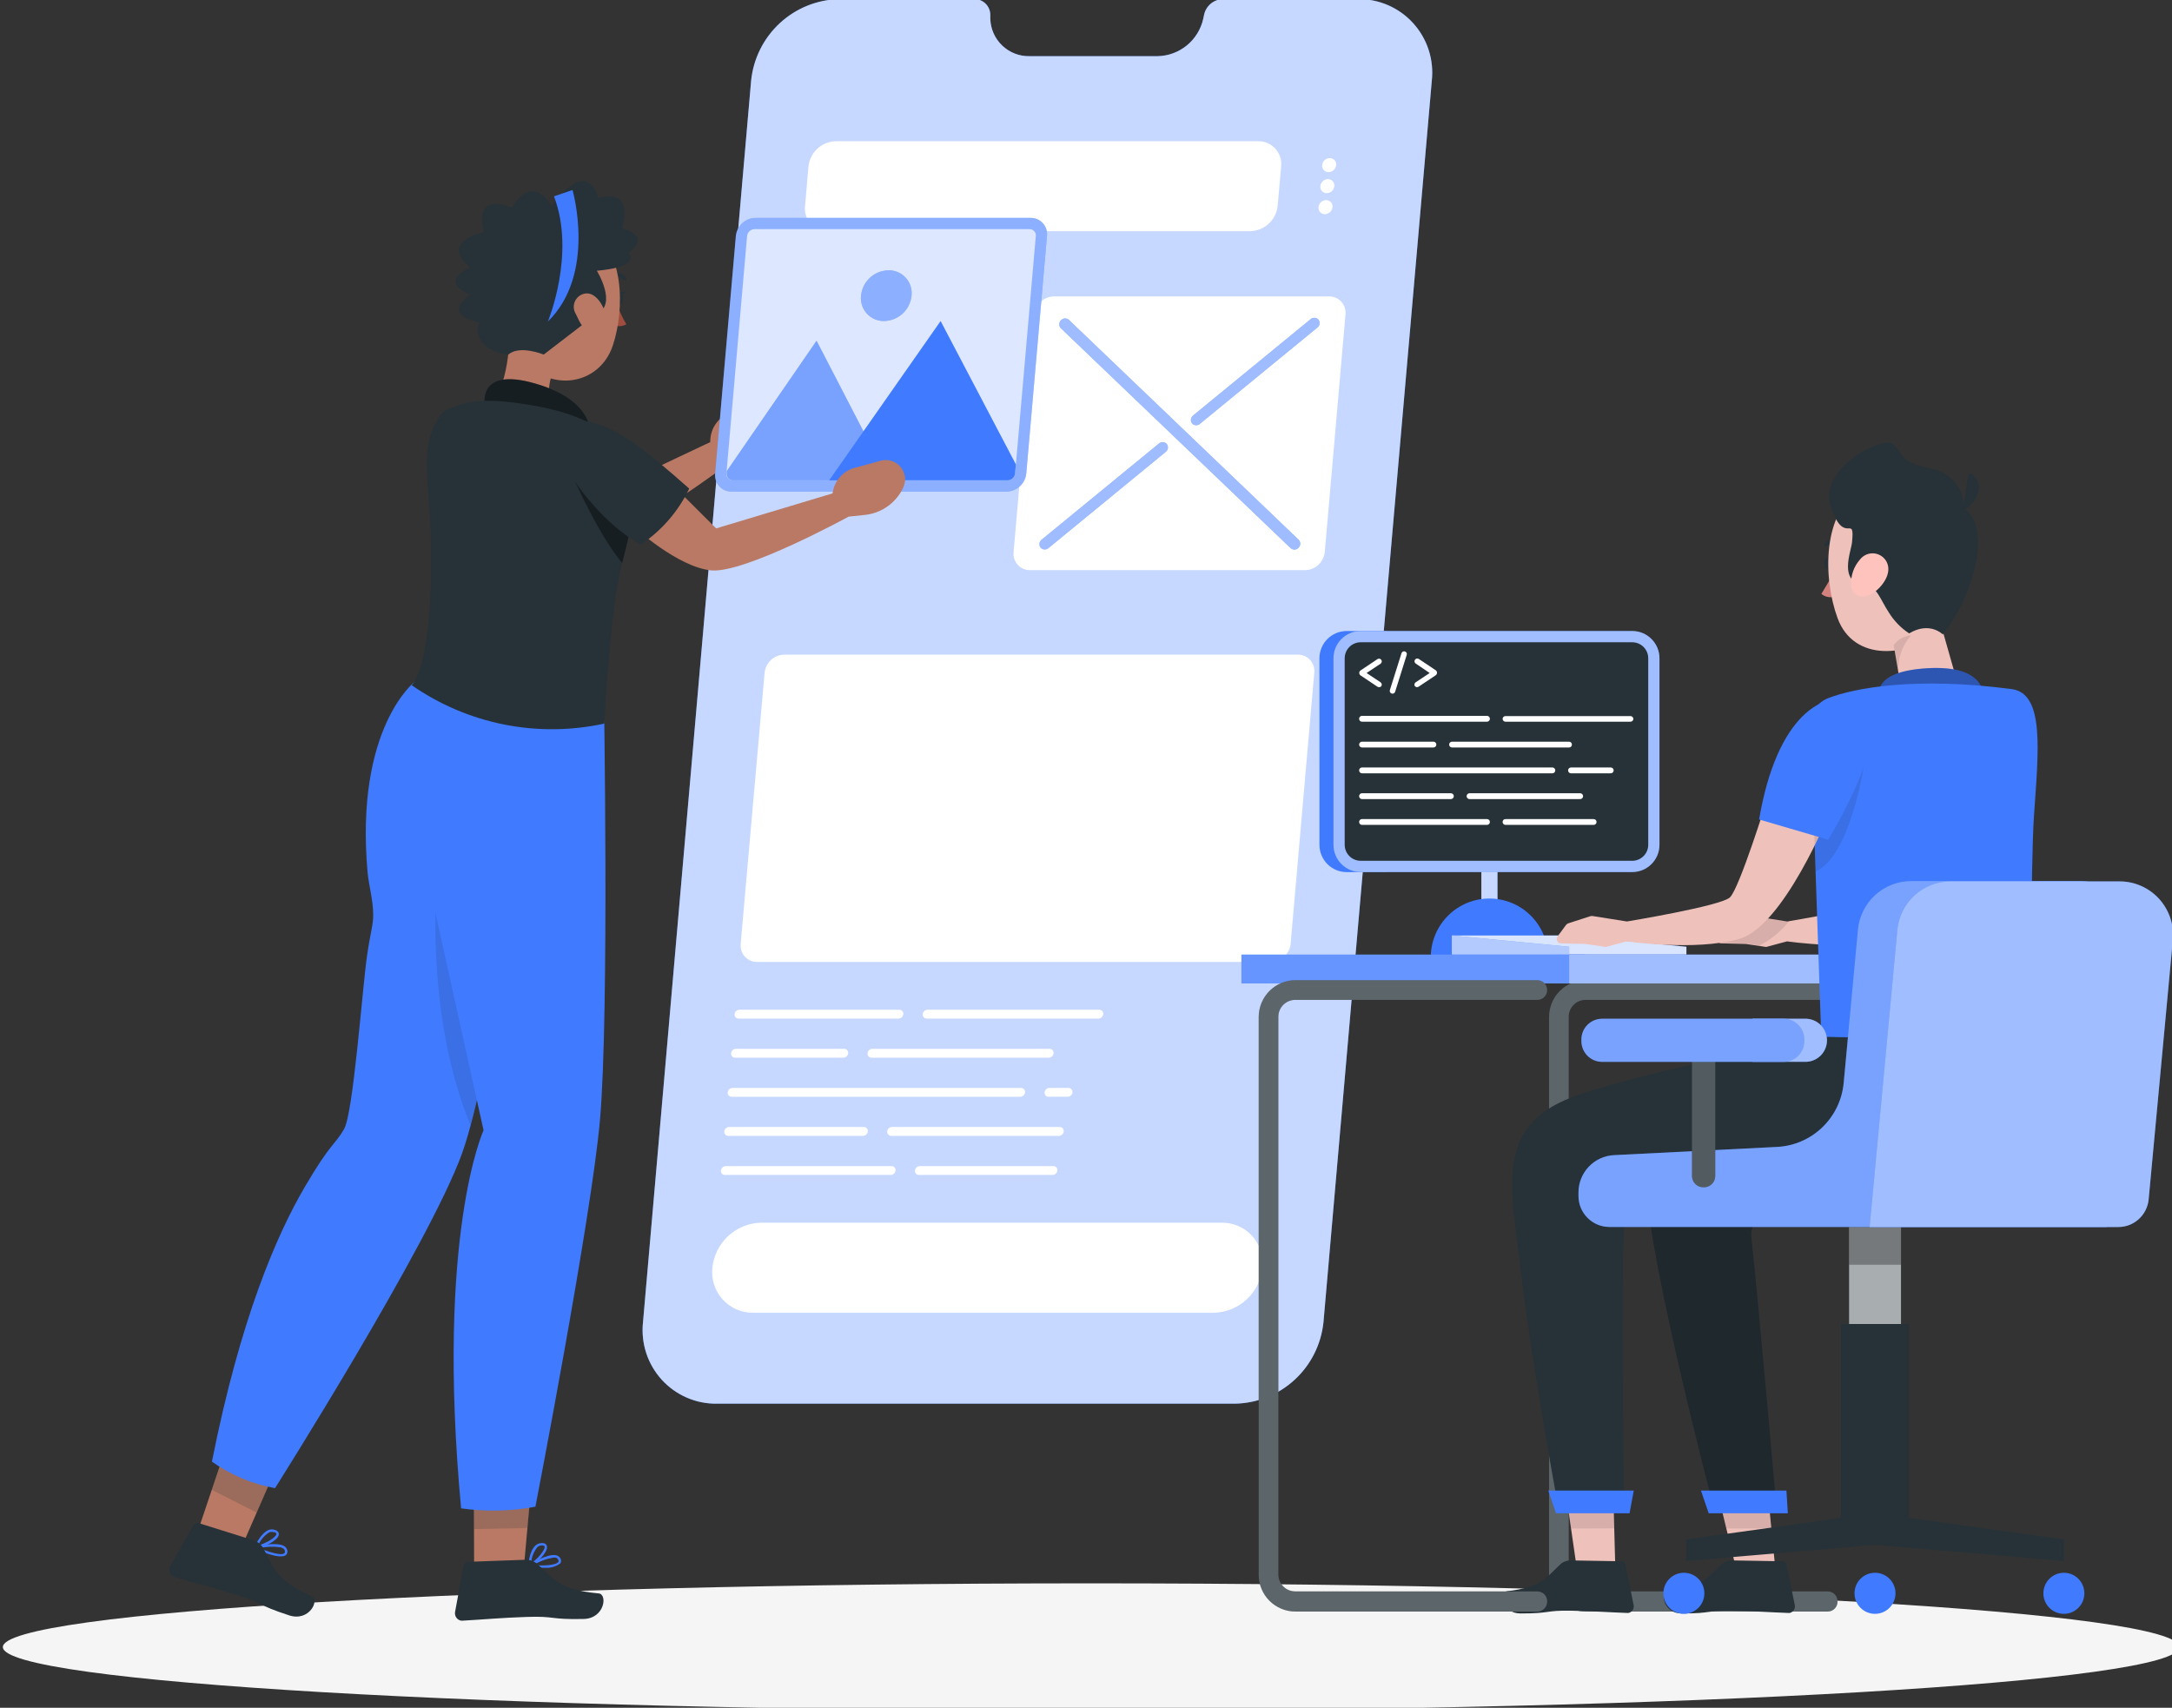 <?xml version="1.0" encoding="UTF-8"?> <svg xmlns="http://www.w3.org/2000/svg" width="365" height="287" viewBox="0 0 365 287" fill="none"><rect x="0" y="0" width="365" height="287" fill="#333333" stroke="none"/> <g clip-path="url(#clip0)"> <g clip-path="url(#clip1)"> <path d="M183.366 287.504C284.371 287.504 366.252 282.71 366.252 276.796C366.252 270.881 284.371 266.087 183.366 266.087C82.361 266.087 0.479 270.881 0.479 276.796C0.479 282.71 82.361 287.504 183.366 287.504Z" fill="#F5F5F5"></path> <path d="M228.143 -0.143H205.505C204.767 -0.128 204.057 0.135 203.486 0.603C202.915 1.071 202.516 1.718 202.354 2.439L202.203 3.149C201.812 4.909 200.843 6.486 199.45 7.627C198.058 8.768 196.323 9.406 194.525 9.439H173.019C171.313 9.478 169.662 8.838 168.425 7.659C167.188 6.48 166.466 4.859 166.416 3.149V2.439C166.399 1.738 166.105 1.073 165.6 0.589C165.094 0.105 164.418 -0.159 163.719 -0.143H141.081C137.363 -0.077 133.798 1.353 131.06 3.877C128.323 6.402 126.602 9.844 126.225 13.555L108.058 222.183C107.866 223.928 108.047 225.693 108.588 227.362C109.13 229.031 110.02 230.565 111.199 231.862C112.378 233.159 113.818 234.189 115.425 234.883C117.032 235.578 118.768 235.922 120.518 235.891H207.552C211.27 235.822 214.835 234.39 217.573 231.864C220.31 229.338 222.03 225.895 222.408 222.183L240.612 13.555C240.803 11.81 240.621 10.045 240.078 8.377C239.535 6.708 238.644 5.175 237.464 3.879C236.285 2.583 234.843 1.554 233.236 0.86C231.628 0.167 229.892 -0.175 228.143 -0.143V-0.143Z" fill="#407BFF"></path> <path opacity="0.7" d="M228.143 -0.143H205.505C204.767 -0.128 204.057 0.135 203.486 0.603C202.915 1.071 202.516 1.718 202.354 2.439L202.203 3.149C201.812 4.909 200.843 6.486 199.45 7.627C198.058 8.768 196.323 9.406 194.525 9.439H173.019C171.313 9.478 169.662 8.838 168.425 7.659C167.188 6.48 166.466 4.859 166.416 3.149V2.439C166.399 1.738 166.105 1.073 165.6 0.589C165.094 0.105 164.418 -0.159 163.719 -0.143H141.081C137.363 -0.077 133.798 1.353 131.06 3.877C128.323 6.402 126.602 9.844 126.225 13.555L108.058 222.183C107.866 223.928 108.047 225.693 108.588 227.362C109.13 229.031 110.02 230.565 111.199 231.862C112.378 233.159 113.818 234.189 115.425 234.883C117.032 235.578 118.768 235.922 120.518 235.891H207.552C211.27 235.822 214.835 234.39 217.573 231.864C220.31 229.338 222.03 225.895 222.408 222.183L240.612 13.555C240.803 11.81 240.621 10.045 240.078 8.377C239.535 6.708 238.644 5.175 237.464 3.879C236.285 2.583 234.843 1.554 233.236 0.86C231.628 0.167 229.892 -0.175 228.143 -0.143V-0.143Z" fill="white"></path> <path d="M219.323 95.818H173.104C172.715 95.824 172.33 95.747 171.973 95.593C171.616 95.438 171.295 95.21 171.033 94.921C170.771 94.633 170.573 94.293 170.452 93.922C170.331 93.552 170.29 93.159 170.331 92.772L173.812 52.86C173.895 52.035 174.277 51.27 174.885 50.708C175.494 50.147 176.286 49.829 177.113 49.814H223.332C223.721 49.806 224.108 49.882 224.466 50.036C224.823 50.19 225.144 50.419 225.407 50.707C225.669 50.996 225.867 51.337 225.988 51.708C226.108 52.08 226.148 52.472 226.105 52.86L222.625 92.772C222.54 93.596 222.157 94.361 221.549 94.922C220.941 95.483 220.149 95.801 219.323 95.818Z" fill="white"></path> <path d="M203.948 220.613H126.602C125.635 220.631 124.676 220.442 123.788 220.059C122.9 219.676 122.104 219.107 121.452 218.391C120.8 217.675 120.308 216.828 120.009 215.906C119.71 214.984 119.61 214.009 119.716 213.045V213.045C119.925 210.996 120.876 209.095 122.388 207.7C123.9 206.306 125.868 205.515 127.922 205.477H205.269C206.235 205.459 207.194 205.648 208.082 206.031C208.97 206.414 209.767 206.983 210.418 207.699C211.07 208.415 211.562 209.263 211.861 210.184C212.16 211.106 212.26 212.082 212.154 213.045V213.045C211.947 215.095 210.997 216.998 209.485 218.392C207.972 219.787 206.002 220.577 203.948 220.613V220.613Z" fill="white"></path> <path d="M210.107 38.841H139.146C138.602 38.857 138.061 38.755 137.56 38.542C137.059 38.329 136.61 38.01 136.244 37.607C135.877 37.203 135.602 36.725 135.437 36.205C135.272 35.685 135.221 35.135 135.288 34.593L135.864 27.971C135.983 26.823 136.517 25.759 137.365 24.978C138.213 24.198 139.316 23.755 140.467 23.733H211.427C211.969 23.724 212.507 23.829 213.004 24.044C213.502 24.258 213.949 24.576 214.314 24.977C214.68 25.378 214.957 25.852 215.126 26.369C215.295 26.885 215.352 27.431 215.295 27.971L214.71 34.593C214.593 35.743 214.06 36.81 213.211 37.592C212.363 38.375 211.259 38.819 210.107 38.841V38.841Z" fill="white"></path> <path d="M224.539 27.744C224.507 28.065 224.358 28.362 224.122 28.58C223.885 28.798 223.577 28.922 223.256 28.927C223.105 28.929 222.956 28.899 222.817 28.839C222.679 28.779 222.555 28.69 222.453 28.578C222.352 28.467 222.275 28.334 222.228 28.191C222.181 28.047 222.165 27.895 222.181 27.744C222.213 27.425 222.362 27.128 222.599 26.912C222.835 26.696 223.143 26.574 223.464 26.571C223.614 26.568 223.763 26.596 223.902 26.655C224.04 26.715 224.165 26.802 224.266 26.913C224.368 27.024 224.445 27.156 224.492 27.299C224.539 27.443 224.555 27.594 224.539 27.744V27.744Z" fill="white"></path> <path d="M224.229 31.282C224.199 31.602 224.052 31.899 223.817 32.117C223.582 32.336 223.275 32.459 222.955 32.465C222.805 32.467 222.655 32.437 222.517 32.377C222.378 32.317 222.254 32.228 222.152 32.116C222.051 32.004 221.974 31.872 221.927 31.729C221.88 31.585 221.864 31.433 221.88 31.282C221.91 30.963 222.057 30.665 222.292 30.447C222.526 30.229 222.833 30.105 223.153 30.1C223.304 30.098 223.454 30.128 223.592 30.188C223.731 30.248 223.855 30.337 223.956 30.448C224.058 30.56 224.135 30.692 224.182 30.836C224.229 30.98 224.245 31.132 224.229 31.282V31.282Z" fill="white"></path> <path d="M223.927 34.811C223.894 35.132 223.746 35.429 223.509 35.647C223.273 35.865 222.965 35.988 222.644 35.993C222.493 35.996 222.343 35.966 222.205 35.906C222.067 35.846 221.942 35.757 221.841 35.645C221.739 35.533 221.662 35.401 221.615 35.257C221.568 35.114 221.553 34.961 221.569 34.811C221.601 34.49 221.749 34.193 221.986 33.975C222.222 33.757 222.53 33.634 222.851 33.629C223.002 33.626 223.152 33.656 223.29 33.716C223.429 33.776 223.553 33.865 223.654 33.977C223.756 34.089 223.833 34.221 223.88 34.365C223.927 34.508 223.943 34.661 223.927 34.811V34.811Z" fill="white"></path> <path d="M213.579 161.659H127.243C126.854 161.667 126.467 161.591 126.11 161.437C125.752 161.283 125.431 161.054 125.168 160.766C124.906 160.478 124.708 160.136 124.587 159.765C124.467 159.394 124.427 159.001 124.47 158.613L128.488 113.064C128.571 112.239 128.953 111.473 129.562 110.911C130.17 110.35 130.963 110.032 131.789 110.017H218.097C218.485 110.011 218.871 110.088 219.227 110.242C219.584 110.397 219.903 110.626 220.165 110.914C220.426 111.202 220.624 111.543 220.744 111.914C220.864 112.284 220.903 112.676 220.86 113.064L216.889 158.613C216.806 159.44 216.423 160.207 215.812 160.768C215.202 161.33 214.407 161.647 213.579 161.659Z" fill="white"></path> <path d="M150.994 171.176H124.112C124.017 171.177 123.924 171.159 123.837 171.122C123.751 171.085 123.673 171.029 123.61 170.959C123.546 170.889 123.498 170.807 123.469 170.717C123.44 170.627 123.431 170.532 123.442 170.438V170.438C123.46 170.236 123.552 170.048 123.7 169.91C123.848 169.772 124.042 169.694 124.244 169.69H151.126C151.221 169.688 151.316 169.707 151.403 169.745C151.49 169.782 151.569 169.839 151.632 169.91C151.696 169.981 151.743 170.065 151.772 170.156C151.8 170.247 151.808 170.343 151.796 170.438C151.775 170.638 151.682 170.823 151.534 170.959C151.387 171.095 151.195 171.172 150.994 171.176V171.176Z" fill="white"></path> <path d="M184.592 171.176H155.738C155.643 171.179 155.549 171.162 155.461 171.125C155.373 171.088 155.294 171.033 155.23 170.963C155.165 170.893 155.117 170.81 155.087 170.719C155.058 170.628 155.048 170.532 155.059 170.438C155.078 170.236 155.17 170.048 155.318 169.91C155.465 169.772 155.659 169.694 155.861 169.69H184.724C184.819 169.688 184.914 169.707 185.001 169.745C185.089 169.782 185.167 169.839 185.23 169.91C185.294 169.981 185.341 170.065 185.37 170.156C185.398 170.247 185.406 170.343 185.394 170.438C185.373 170.638 185.28 170.823 185.133 170.959C184.985 171.095 184.793 171.172 184.592 171.176V171.176Z" fill="white"></path> <path d="M141.694 177.75H123.546C123.45 177.752 123.355 177.734 123.268 177.696C123.18 177.658 123.101 177.602 123.037 177.531C122.973 177.46 122.924 177.377 122.895 177.286C122.865 177.194 122.856 177.098 122.867 177.003V177.003C122.887 176.802 122.98 176.615 123.127 176.478C123.275 176.34 123.467 176.261 123.668 176.256H141.854C141.949 176.255 142.043 176.275 142.13 176.313C142.217 176.351 142.295 176.408 142.359 176.478C142.423 176.548 142.472 176.632 142.502 176.722C142.532 176.812 142.543 176.908 142.533 177.003V177.003C142.512 177.21 142.414 177.402 142.259 177.541C142.103 177.679 141.902 177.754 141.694 177.75V177.75Z" fill="white"></path> <path d="M176.255 177.75H146.468C146.372 177.752 146.277 177.734 146.19 177.696C146.102 177.658 146.023 177.602 145.959 177.531C145.895 177.46 145.846 177.377 145.817 177.285C145.787 177.194 145.778 177.098 145.788 177.003V177.003C145.809 176.8 145.903 176.613 146.053 176.475C146.202 176.337 146.397 176.259 146.6 176.256H176.378C176.473 176.254 176.568 176.272 176.656 176.31C176.744 176.348 176.822 176.404 176.887 176.475C176.951 176.545 177 176.629 177.029 176.72C177.058 176.811 177.068 176.908 177.057 177.003V177.003C177.039 177.205 176.947 177.392 176.799 177.53C176.651 177.668 176.457 177.746 176.255 177.75Z" fill="white"></path> <path d="M171.444 184.316H122.971C122.876 184.319 122.781 184.302 122.693 184.265C122.606 184.228 122.527 184.173 122.462 184.103C122.398 184.033 122.349 183.95 122.32 183.859C122.29 183.768 122.281 183.672 122.291 183.578V183.578C122.312 183.375 122.406 183.187 122.556 183.05C122.705 182.912 122.9 182.834 123.103 182.83H171.576C171.671 182.83 171.765 182.849 171.852 182.888C171.939 182.926 172.017 182.982 172.081 183.053C172.145 183.123 172.194 183.206 172.224 183.297C172.254 183.387 172.265 183.483 172.255 183.578V183.578C172.232 183.778 172.138 183.964 171.988 184.1C171.839 184.236 171.646 184.312 171.444 184.316V184.316Z" fill="white"></path> <path d="M179.424 184.315H176.226C176.131 184.319 176.037 184.302 175.949 184.265C175.861 184.228 175.783 184.173 175.718 184.103C175.654 184.033 175.605 183.95 175.575 183.859C175.546 183.768 175.536 183.672 175.547 183.578V183.578C175.566 183.376 175.658 183.188 175.806 183.05C175.954 182.912 176.147 182.834 176.349 182.83H179.556C179.651 182.828 179.746 182.847 179.833 182.884C179.92 182.922 179.999 182.979 180.062 183.05C180.126 183.121 180.173 183.205 180.202 183.296C180.23 183.387 180.238 183.483 180.226 183.578C180.205 183.778 180.112 183.963 179.964 184.099C179.817 184.235 179.625 184.312 179.424 184.315V184.315Z" fill="white"></path> <path d="M145.023 190.89H122.385C122.29 190.89 122.196 190.871 122.109 190.832C122.022 190.794 121.944 190.738 121.88 190.668C121.816 190.597 121.768 190.514 121.738 190.424C121.708 190.333 121.697 190.237 121.706 190.142V190.142C121.727 189.94 121.821 189.752 121.971 189.614C122.12 189.477 122.315 189.399 122.518 189.395H145.156C145.251 189.393 145.346 189.412 145.433 189.45C145.521 189.487 145.6 189.543 145.664 189.614C145.729 189.685 145.777 189.769 145.806 189.86C145.836 189.951 145.845 190.047 145.835 190.142V190.142C145.814 190.345 145.72 190.533 145.57 190.671C145.421 190.808 145.226 190.886 145.023 190.89V190.89Z" fill="white"></path> <path d="M177.953 190.89H149.768C149.673 190.89 149.579 190.871 149.492 190.832C149.405 190.794 149.327 190.738 149.263 190.668C149.199 190.597 149.151 190.514 149.121 190.424C149.091 190.333 149.08 190.237 149.089 190.142V190.142C149.11 189.94 149.204 189.752 149.353 189.614C149.503 189.477 149.697 189.399 149.9 189.395H178.075C178.171 189.393 178.265 189.412 178.353 189.45C178.441 189.487 178.52 189.543 178.584 189.614C178.648 189.685 178.697 189.769 178.726 189.86C178.755 189.951 178.765 190.047 178.754 190.142V190.142C178.734 190.343 178.641 190.53 178.494 190.667C178.346 190.805 178.154 190.884 177.953 190.89Z" fill="white"></path> <path d="M149.693 197.455H121.82C121.725 197.457 121.63 197.439 121.543 197.401C121.455 197.363 121.377 197.307 121.314 197.236C121.25 197.165 121.203 197.081 121.174 196.99C121.146 196.899 121.138 196.802 121.15 196.708V196.708C121.171 196.508 121.264 196.322 121.411 196.186C121.559 196.05 121.751 195.973 121.952 195.97H149.815C149.91 195.967 150.005 195.984 150.093 196.02C150.18 196.057 150.259 196.112 150.324 196.183C150.388 196.253 150.437 196.336 150.466 196.426C150.496 196.517 150.505 196.613 150.494 196.708V196.708C150.476 196.909 150.384 197.097 150.236 197.235C150.088 197.373 149.895 197.451 149.693 197.455Z" fill="white"></path> <path d="M176.877 197.455H154.428C154.333 197.457 154.239 197.439 154.151 197.401C154.064 197.363 153.986 197.307 153.922 197.236C153.859 197.165 153.811 197.081 153.783 196.99C153.754 196.899 153.746 196.802 153.758 196.708V196.708C153.779 196.508 153.872 196.322 154.02 196.186C154.168 196.05 154.36 195.973 154.56 195.97H177.01C177.105 195.967 177.199 195.984 177.287 196.02C177.375 196.057 177.453 196.112 177.518 196.183C177.582 196.253 177.631 196.336 177.661 196.426C177.69 196.517 177.7 196.613 177.689 196.708V196.708C177.668 196.91 177.574 197.098 177.424 197.236C177.275 197.374 177.08 197.452 176.877 197.455V197.455Z" fill="white"></path> <path d="M218.229 92.034C218.147 92.129 218.047 92.206 217.935 92.261C217.823 92.317 217.701 92.349 217.577 92.357C217.452 92.365 217.327 92.348 217.209 92.307C217.091 92.266 216.982 92.203 216.889 92.119L178.282 55.169C178.106 54.992 178.008 54.752 178.008 54.502C178.008 54.252 178.106 54.012 178.282 53.835V53.835C178.364 53.74 178.464 53.663 178.576 53.608C178.688 53.552 178.809 53.52 178.934 53.512C179.059 53.504 179.184 53.521 179.302 53.562C179.42 53.602 179.528 53.666 179.622 53.75L218.229 90.7C218.404 90.877 218.503 91.117 218.503 91.367C218.503 91.617 218.404 91.857 218.229 92.034V92.034Z" fill="#407BFF"></path> <path d="M174.868 92.025C174.791 91.924 174.736 91.809 174.704 91.686C174.672 91.564 174.666 91.436 174.684 91.311C174.702 91.186 174.746 91.065 174.811 90.957C174.877 90.849 174.964 90.755 175.066 90.681L194.761 74.533C194.949 74.371 195.192 74.288 195.439 74.304C195.686 74.32 195.917 74.433 196.082 74.618V74.618C196.157 74.719 196.212 74.833 196.243 74.954C196.274 75.076 196.28 75.203 196.261 75.327C196.243 75.451 196.2 75.57 196.135 75.677C196.071 75.785 195.985 75.878 195.884 75.952L176.189 92.11C176.002 92.272 175.758 92.354 175.511 92.338C175.264 92.322 175.033 92.21 174.868 92.025Z" fill="#407BFF"></path> <path d="M200.318 71.147C200.242 71.046 200.188 70.932 200.157 70.811C200.126 70.689 200.12 70.562 200.138 70.438C200.157 70.314 200.2 70.195 200.264 70.087C200.329 69.98 200.415 69.887 200.516 69.813L220.249 53.636C220.436 53.474 220.679 53.392 220.926 53.408C221.173 53.424 221.404 53.536 221.569 53.721C221.644 53.822 221.699 53.936 221.73 54.058C221.761 54.179 221.767 54.306 221.749 54.43C221.73 54.554 221.687 54.673 221.623 54.781C221.558 54.888 221.472 54.981 221.371 55.055L201.638 71.232C201.451 71.394 201.208 71.476 200.961 71.46C200.714 71.445 200.483 71.332 200.318 71.147V71.147Z" fill="#407BFF"></path> <g opacity="0.7"> <path opacity="0.7" d="M218.229 92.034C218.147 92.129 218.047 92.206 217.935 92.261C217.823 92.317 217.701 92.349 217.577 92.357C217.452 92.365 217.327 92.348 217.209 92.307C217.091 92.266 216.982 92.203 216.889 92.119L178.282 55.169C178.106 54.992 178.008 54.752 178.008 54.502C178.008 54.252 178.106 54.012 178.282 53.835V53.835C178.364 53.74 178.464 53.663 178.576 53.608C178.688 53.552 178.809 53.52 178.934 53.512C179.059 53.504 179.184 53.521 179.302 53.562C179.42 53.602 179.528 53.666 179.622 53.75L218.229 90.7C218.404 90.877 218.503 91.117 218.503 91.367C218.503 91.617 218.404 91.857 218.229 92.034V92.034Z" fill="white"></path> </g> <g opacity="0.7"> <path opacity="0.7" d="M174.868 92.025C174.791 91.924 174.736 91.809 174.704 91.686C174.672 91.564 174.666 91.436 174.684 91.311C174.702 91.186 174.746 91.065 174.811 90.957C174.877 90.849 174.964 90.755 175.066 90.681L194.761 74.533C194.949 74.371 195.192 74.288 195.439 74.304C195.686 74.32 195.917 74.433 196.082 74.618V74.618C196.157 74.719 196.212 74.833 196.243 74.954C196.274 75.076 196.28 75.203 196.261 75.327C196.243 75.451 196.2 75.57 196.135 75.677C196.071 75.785 195.985 75.878 195.884 75.952L176.189 92.11C176.002 92.272 175.758 92.354 175.511 92.338C175.264 92.322 175.033 92.21 174.868 92.025Z" fill="white"></path> </g> <g opacity="0.7"> <path opacity="0.7" d="M200.318 71.147C200.242 71.046 200.188 70.932 200.157 70.811C200.126 70.689 200.12 70.562 200.138 70.438C200.157 70.314 200.2 70.195 200.264 70.087C200.329 69.98 200.415 69.887 200.516 69.813L220.249 53.636C220.436 53.474 220.679 53.392 220.926 53.408C221.173 53.424 221.404 53.536 221.569 53.721C221.644 53.822 221.699 53.936 221.73 54.058C221.761 54.179 221.767 54.306 221.749 54.43C221.73 54.554 221.687 54.673 221.623 54.781C221.558 54.888 221.472 54.981 221.371 55.055L201.638 71.232C201.451 71.394 201.208 71.476 200.961 71.46C200.714 71.445 200.483 71.332 200.318 71.147V71.147Z" fill="white"></path> </g> <path d="M334.39 136.637C334.39 136.637 326.703 155.746 319.175 157.809C311.648 159.871 300.31 158.197 300.31 158.197L296.802 159.143L293.359 158.632H293.236L289.359 158.537C289.22 158.549 289.079 158.52 288.955 158.455C288.831 158.389 288.728 158.289 288.659 158.167C288.589 158.044 288.556 157.905 288.563 157.764C288.571 157.624 288.618 157.488 288.699 157.374L290.086 155.482C290.202 155.326 290.364 155.211 290.548 155.15L294.245 153.959C294.391 153.926 294.543 153.926 294.689 153.959L300.348 154.857C300.348 154.857 316.053 152.275 317.657 150.818C319.26 149.361 323.986 134.083 323.986 134.083L334.39 136.637Z" fill="#EEC1BB"></path> <path opacity="0.1" d="M300.697 154.734L300.329 154.791L294.669 153.892C294.523 153.86 294.372 153.86 294.226 153.892L290.528 155.084C290.344 155.144 290.183 155.26 290.066 155.415L288.68 157.307C288.598 157.422 288.551 157.558 288.544 157.698C288.537 157.839 288.57 157.978 288.639 158.101C288.709 158.223 288.812 158.323 288.936 158.388C289.06 158.454 289.2 158.483 289.34 158.471L293.217 158.566H293.339L295.65 158.906C297.621 157.91 299.345 156.485 300.697 154.734Z" fill="black"></path> <path d="M339.031 117.708C333.447 115.873 325.59 120.083 322.581 137.716L334.174 141.15C334.174 141.15 347.011 120.338 339.031 117.708Z" fill="#407BFF"></path> <path d="M306.545 94.664C306.545 95.25 306.856 95.714 307.234 95.714C307.611 95.714 307.941 95.212 307.913 94.645C307.884 94.077 307.601 93.604 307.224 93.614C306.847 93.623 306.545 94.087 306.545 94.664Z" fill="#263238"></path> <path d="M308.828 95.241L306.083 99.791C306.083 99.791 307.026 100.869 309.092 100.075L308.828 95.241Z" fill="#D4827D"></path> <path d="M309.346 91.012C309.313 91.05 309.27 91.079 309.222 91.096C309.174 91.112 309.123 91.116 309.073 91.107C308.701 91.043 308.32 91.069 307.961 91.182C307.602 91.296 307.275 91.494 307.007 91.76C306.949 91.813 306.874 91.843 306.795 91.843C306.716 91.843 306.64 91.813 306.583 91.76C306.528 91.7 306.498 91.623 306.498 91.542C306.498 91.461 306.528 91.384 306.583 91.324C306.916 90.983 307.327 90.727 307.78 90.581C308.234 90.434 308.716 90.4 309.186 90.482C309.226 90.487 309.264 90.5 309.299 90.519C309.334 90.539 309.364 90.566 309.389 90.597C309.414 90.629 309.432 90.665 309.442 90.704C309.453 90.743 309.455 90.783 309.45 90.823V90.823C309.436 90.895 309.399 90.961 309.346 91.012V91.012Z" fill="#263238"></path> <path d="M328.739 90.539C329.164 98.23 329.513 101.485 326.126 105.855C320.722 110.538 311.515 111.285 308.799 103.878C306.356 97.256 306.073 85.781 313.166 81.817C314.369 81.145 315.693 80.717 317.061 80.558C318.429 80.399 319.815 80.512 321.14 80.891C322.464 81.27 323.702 81.906 324.781 82.765C325.86 83.624 326.759 84.687 327.428 85.895C328.213 87.322 328.661 88.911 328.739 90.539V90.539Z" fill="#EEC1BB"></path> <path d="M318.053 107.368L319.996 118.768L329.466 116.573L326.155 104.937L318.053 107.368Z" fill="#EEC1BB"></path> <path d="M311.233 91.107C311.714 86.112 309.998 91.883 307.696 85.289C305.395 78.695 316.27 73.341 318.006 74.571C319.742 75.801 318.751 77.683 324.505 78.752C326.075 79.002 327.5 79.817 328.514 81.045C329.528 82.272 330.061 83.828 330.014 85.421C330.014 85.421 333.324 86.954 332.145 94.087C331.28 98.657 329.34 102.954 326.486 106.621C326.486 106.621 324.307 104.37 320.826 106.441C319.468 105.552 318.319 104.377 317.459 102.998C315.912 100.671 315.431 98.457 313.309 98.268C308.875 97.861 311.073 92.753 311.233 91.107Z" fill="#263238"></path> <path d="M329.4 86.282C329.4 86.282 334.117 83.388 332.023 80.351C329.929 77.314 330.938 83.7 329.4 86.282Z" fill="#263238"></path> <path d="M312.582 94.011C311.536 95.184 310.996 96.725 311.082 98.296C311.214 100.378 313.252 100.747 314.855 99.611C316.459 98.476 317.977 96.263 317.053 94.437C316.848 94.038 316.546 93.698 316.176 93.447C315.806 93.196 315.378 93.042 314.933 93C314.488 92.957 314.04 93.028 313.629 93.204C313.218 93.381 312.858 93.659 312.582 94.011V94.011Z" fill="#FFC3BD"></path> <path opacity="0.1" d="M318.231 108.447L319.005 112.969C318.937 111.849 319.09 110.727 319.456 109.667C319.822 108.607 320.393 107.63 321.137 106.792C320.559 106.829 319.997 106.997 319.494 107.284C318.991 107.571 318.559 107.968 318.231 108.447V108.447Z" fill="black"></path> <path d="M251.649 137.848H248.941V153.864H251.649V137.848Z" fill="#407BFF"></path> <path opacity="0.7" d="M251.649 137.848H248.941V153.864H251.649V137.848Z" fill="white"></path> <path d="M233.047 106.044H226.302C225.089 106.044 223.925 106.528 223.067 107.388C222.21 108.248 221.728 109.415 221.728 110.632V141.973C221.728 142.575 221.846 143.172 222.076 143.729C222.306 144.285 222.643 144.791 223.067 145.217C223.492 145.643 223.997 145.981 224.552 146.212C225.107 146.442 225.702 146.561 226.302 146.561H233.047V106.044Z" fill="#407BFF"></path> <path d="M274.295 106.044H228.661C226.134 106.044 224.086 108.098 224.086 110.632V141.963C224.086 144.497 226.134 146.552 228.661 146.552H274.295C276.822 146.552 278.87 144.497 278.87 141.963V110.632C278.87 108.098 276.822 106.044 274.295 106.044Z" fill="#407BFF"></path> <path opacity="0.5" d="M274.295 106.044H228.661C226.134 106.044 224.086 108.098 224.086 110.632V141.963C224.086 144.497 226.134 146.552 228.661 146.552H274.295C276.822 146.552 278.87 144.497 278.87 141.963V110.632C278.87 108.098 276.822 106.044 274.295 106.044Z" fill="white"></path> <path d="M274.295 107.936H228.661C227.176 107.936 225.973 109.143 225.973 110.632V141.963C225.973 143.452 227.176 144.659 228.661 144.659H274.295C275.78 144.659 276.984 143.452 276.984 141.963V110.632C276.984 109.143 275.78 107.936 274.295 107.936Z" fill="#263238"></path> <path d="M240.442 160.581C240.522 158.013 241.594 155.577 243.433 153.789C245.272 152.001 247.733 151.001 250.295 151.001C252.856 151.001 255.317 152.001 257.156 153.789C258.995 155.577 260.068 158.013 260.147 160.581H240.442Z" fill="#407BFF"></path> <path d="M263.693 157.213H243.988V160.42H283.397V159.105L263.693 157.213Z" fill="#407BFF"></path> <path opacity="0.8" d="M263.693 157.213H243.988V160.42H283.397V159.105L263.693 157.213Z" fill="white"></path> <path d="M263.693 160.42H243.988V157.213L263.693 159.105V160.42Z" fill="#407BFF"></path> <path opacity="0.6" d="M263.693 160.42H243.988V157.213L263.693 159.105V160.42Z" fill="white"></path> <path d="M307.139 270.826H266.495C265.684 270.828 264.881 270.668 264.131 270.358C263.382 270.048 262.7 269.592 262.127 269.018C261.553 268.443 261.097 267.761 260.787 267.009C260.476 266.258 260.316 265.453 260.316 264.64V170.911C260.316 170.097 260.476 169.292 260.787 168.541C261.097 167.79 261.553 167.107 262.127 166.533C262.7 165.958 263.382 165.502 264.131 165.192C264.881 164.882 265.684 164.723 266.495 164.724H307.139C307.577 164.724 307.997 164.898 308.307 165.209C308.616 165.519 308.79 165.94 308.79 166.379C308.79 166.818 308.616 167.24 308.307 167.55C307.997 167.86 307.577 168.035 307.139 168.035H266.495C266.119 168.029 265.746 168.097 265.397 168.237C265.048 168.377 264.731 168.585 264.463 168.849C264.195 169.113 263.983 169.428 263.838 169.776C263.692 170.123 263.618 170.496 263.618 170.873V264.602C263.618 264.978 263.692 265.351 263.838 265.699C263.983 266.046 264.195 266.361 264.463 266.625C264.731 266.889 265.048 267.098 265.397 267.237C265.746 267.377 266.119 267.446 266.495 267.44H307.139C307.577 267.44 307.997 267.614 308.307 267.925C308.616 268.235 308.79 268.656 308.79 269.095C308.8 269.319 308.765 269.542 308.687 269.752C308.608 269.962 308.488 270.153 308.334 270.315C308.18 270.477 307.994 270.606 307.789 270.693C307.584 270.781 307.363 270.827 307.139 270.826V270.826Z" fill="#263238"></path> <g opacity="0.5"> <path opacity="0.5" d="M307.139 270.826H266.495C265.684 270.828 264.881 270.668 264.131 270.358C263.382 270.048 262.7 269.592 262.127 269.018C261.553 268.443 261.097 267.761 260.787 267.009C260.476 266.258 260.316 265.453 260.316 264.64V170.911C260.316 170.097 260.476 169.292 260.787 168.541C261.097 167.79 261.553 167.107 262.127 166.533C262.7 165.958 263.382 165.502 264.131 165.192C264.881 164.882 265.684 164.723 266.495 164.724H307.139C307.577 164.724 307.997 164.898 308.307 165.209C308.616 165.519 308.79 165.94 308.79 166.379C308.79 166.818 308.616 167.24 308.307 167.55C307.997 167.86 307.577 168.035 307.139 168.035H266.495C266.119 168.029 265.746 168.097 265.397 168.237C265.048 168.377 264.731 168.585 264.463 168.849C264.195 169.113 263.983 169.428 263.838 169.776C263.692 170.123 263.618 170.496 263.618 170.873V264.602C263.618 264.978 263.692 265.351 263.838 265.699C263.983 266.046 264.195 266.361 264.463 266.625C264.731 266.889 265.048 267.098 265.397 267.237C265.746 267.377 266.119 267.446 266.495 267.44H307.139C307.577 267.44 307.997 267.614 308.307 267.925C308.616 268.235 308.79 268.656 308.79 269.095C308.8 269.319 308.765 269.542 308.687 269.752C308.608 269.962 308.488 270.153 308.334 270.315C308.18 270.477 307.994 270.606 307.789 270.693C307.584 270.781 307.363 270.827 307.139 270.826V270.826Z" fill="white"></path> </g> <path d="M266.335 160.42H208.617V165.273H266.335V160.42Z" fill="#407BFF"></path> <path opacity="0.2" d="M266.335 160.42H208.617V165.273H266.335V160.42Z" fill="white"></path> <path d="M312.921 160.42H263.693V165.273H312.921V160.42Z" fill="#407BFF"></path> <path opacity="0.5" d="M312.921 160.42H263.693V165.273H312.921V160.42Z" fill="white"></path> <path d="M295.66 236.44L298.386 264.082H291.859L285.322 237.159L295.66 236.44Z" fill="#EEC1BB"></path> <path d="M291.246 262.237L299.575 262.379C299.727 262.382 299.873 262.437 299.99 262.535C300.106 262.633 300.186 262.768 300.216 262.918L301.612 269.739C301.671 270.028 301.614 270.329 301.453 270.577C301.293 270.825 301.041 270.999 300.754 271.063H300.518C297.509 270.959 294.858 270.751 291.085 270.685C286.68 270.609 287.784 271.158 282.596 271.148C279.474 271.148 278.965 267.563 280.285 267.411C286.369 266.749 287.029 264.923 289.406 262.785C289.932 262.383 290.586 262.187 291.246 262.237V262.237Z" fill="#263238"></path> <path opacity="0.1" d="M297.679 256.864L295.66 236.44L285.322 237.159L290.105 256.864H297.679Z" fill="black"></path> <path d="M340.352 172.708L313.582 173.654C313.582 173.654 277.522 186.302 276.579 196.017C275.541 206.026 287.652 252.01 287.652 252.01H298.415C298.415 252.01 295.444 218.267 294.312 207.937C293.18 197.607 331.844 201.022 338.56 192.214C344.7 184.136 340.352 172.708 340.352 172.708Z" fill="#263238"></path> <path opacity="0.2" d="M340.352 172.708L313.582 173.654C313.582 173.654 277.522 186.302 276.579 196.017C275.541 206.026 287.652 252.01 287.652 252.01H298.415C298.415 252.01 295.444 218.267 294.312 207.937C293.18 197.607 331.844 201.022 338.56 192.214C344.7 184.136 340.352 172.708 340.352 172.708Z" fill="black"></path> <path d="M300.206 250.497L300.442 254.309H287.143L285.841 250.497H300.206Z" fill="#407BFF"></path> <path d="M270.75 237.754L271.466 264.081H265.052L261.251 237.754H270.75Z" fill="#EEC1BB"></path> <path d="M264.165 262.237L272.494 262.378C272.646 262.382 272.792 262.437 272.909 262.535C273.025 262.633 273.105 262.768 273.135 262.918L274.531 269.738C274.59 270.028 274.533 270.329 274.372 270.577C274.212 270.825 273.96 270.999 273.673 271.063H273.437C270.428 270.959 267.777 270.75 264.004 270.684C259.59 270.609 260.703 271.157 255.515 271.148C252.393 271.148 251.884 267.562 253.204 267.411C259.288 266.749 259.948 264.923 262.325 262.785C262.85 262.381 263.505 262.185 264.165 262.237V262.237Z" fill="#263238"></path> <path opacity="0.1" d="M271.268 256.844L270.749 237.754H261.251L264.015 256.863C266.08 256.873 268.92 256.854 271.268 256.844Z" fill="black"></path> <path d="M328.711 174.931C328.711 174.931 330.937 195.346 310.233 196.301C289.529 197.256 273.361 199.631 272.89 207.019C272.418 214.407 272.89 252.048 272.89 252.048H261.637C261.637 252.048 257.26 228.247 255.553 213.49C253.893 199.158 250.837 188.762 265.523 183.909C281.115 178.743 308.828 173.976 308.828 173.976L328.787 172.708L328.711 174.931Z" fill="#263238"></path> <path d="M274.55 250.497L273.843 254.309H261.486L260.185 250.497H274.55Z" fill="#407BFF"></path> <path d="M333.172 116.365C333.172 116.365 333.172 111.767 323.9 112.297C314.053 112.865 315.911 117.273 315.911 117.273L333.172 116.365Z" fill="#407BFF"></path> <path opacity="0.3" d="M333.172 116.365C333.172 116.365 333.172 111.767 323.9 112.297C314.053 112.865 315.911 117.273 315.911 117.273L333.172 116.365Z" fill="black"></path> <path d="M341.813 136.987C341.191 146.078 341.408 173.427 341.408 173.427C341.408 173.427 321.599 174.732 306.055 174.222L304.253 121.615C304.26 120.685 304.546 119.778 305.074 119.014C305.603 118.249 306.349 117.663 307.215 117.33C311.61 115.617 321.929 113.678 338.068 115.807C343.634 116.554 342.549 126.241 341.813 136.987Z" fill="#407BFF"></path> <path d="M307.432 136.637C307.432 136.637 299.735 155.746 292.217 157.809C284.7 159.871 273.352 158.197 273.352 158.197L269.844 159.143L266.41 158.632H266.288L262.401 158.537C262.262 158.549 262.121 158.52 261.997 158.455C261.873 158.389 261.77 158.289 261.701 158.167C261.631 158.044 261.598 157.905 261.605 157.764C261.613 157.624 261.66 157.488 261.741 157.374L263.137 155.482C263.254 155.326 263.415 155.211 263.599 155.15L267.287 153.959C267.437 153.926 267.591 153.926 267.74 153.959L273.4 154.857C273.4 154.857 289.105 152.275 290.699 150.818C292.293 149.361 297.037 134.083 297.037 134.083L307.432 136.637Z" fill="#EEC1BB"></path> <path opacity="0.1" d="M307.235 127.745C307.235 127.745 306.037 129.173 304.584 131.236L305.103 146.466C310.885 143.903 313.177 128.975 313.177 128.975L309.404 126.307L307.235 127.745Z" fill="black"></path> <path d="M312.073 117.708C306.489 115.873 298.622 120.083 295.613 137.716L307.215 141.112C307.215 141.112 320.053 120.338 312.073 117.708Z" fill="#407BFF"></path> <path d="M319.458 206.206H310.733V231.851H319.458V206.206Z" fill="#263238"></path> <path opacity="0.6" d="M319.458 206.206H310.733V231.851H319.458V206.206Z" fill="white"></path> <path d="M320.807 255.085V222.505H309.375V255.085L283.351 258.708V262.331L315.091 259.616L346.831 262.331V258.708L320.807 255.085Z" fill="#263238"></path> <path d="M282.973 271.214C284.875 271.214 286.416 269.668 286.416 267.761C286.416 265.854 284.875 264.309 282.973 264.309C281.072 264.309 279.53 265.854 279.53 267.761C279.53 269.668 281.072 271.214 282.973 271.214Z" fill="#407BFF"></path> <path d="M346.831 271.214C348.732 271.214 350.273 269.668 350.273 267.761C350.273 265.854 348.732 264.309 346.831 264.309C344.929 264.309 343.388 265.854 343.388 267.761C343.388 269.668 344.929 271.214 346.831 271.214Z" fill="#407BFF"></path> <path d="M315.091 271.214C316.993 271.214 318.534 269.668 318.534 267.761C318.534 265.854 316.993 264.309 315.091 264.309C313.19 264.309 311.648 265.854 311.648 267.761C311.648 269.668 313.19 271.214 315.091 271.214Z" fill="#407BFF"></path> <path opacity="0.3" d="M319.458 206.206H310.733V212.544H319.458V206.206Z" fill="black"></path> <path d="M349.585 148.074H321.156C318.921 148.076 316.767 148.914 315.115 150.424C313.463 151.934 312.432 154.007 312.223 156.238L309.827 181.998C309.561 184.837 308.286 187.485 306.233 189.458C304.181 191.431 301.489 192.598 298.65 192.744L271.211 194.125C269.605 194.208 268.092 194.905 266.984 196.074C265.877 197.243 265.259 198.794 265.259 200.407V200.984C265.259 202.366 265.806 203.692 266.781 204.669C267.756 205.647 269.078 206.196 270.456 206.196H354.018L358.518 157.951C358.639 156.701 358.498 155.44 358.104 154.248C357.71 153.056 357.072 151.96 356.231 151.03C355.39 150.1 354.364 149.356 353.22 148.847C352.075 148.338 350.837 148.075 349.585 148.074V148.074Z" fill="#407BFF"></path> <path opacity="0.3" d="M349.585 148.074H321.156C318.921 148.076 316.767 148.914 315.115 150.424C313.463 151.934 312.432 154.007 312.223 156.238L309.827 181.998C309.561 184.837 308.286 187.485 306.233 189.458C304.181 191.431 301.489 192.598 298.65 192.744L271.211 194.125C269.605 194.208 268.092 194.905 266.984 196.074C265.877 197.243 265.259 198.794 265.259 200.407V200.984C265.259 202.366 265.806 203.692 266.781 204.669C267.756 205.647 269.078 206.196 270.456 206.196H354.018L358.518 157.951C358.639 156.701 358.498 155.44 358.104 154.248C357.71 153.056 357.072 151.96 356.231 151.03C355.39 150.1 354.364 149.356 353.22 148.847C352.075 148.338 350.837 148.075 349.585 148.074V148.074Z" fill="white"></path> <path d="M284.332 177.097H288.247V197.635C288.247 198.137 288.048 198.618 287.694 198.973C287.34 199.328 286.86 199.527 286.36 199.527H286.219C285.718 199.527 285.238 199.328 284.885 198.973C284.531 198.618 284.332 198.137 284.332 197.635V177.097Z" fill="#263238"></path> <path opacity="0.2" d="M284.332 177.097H288.247V197.635C288.247 198.137 288.048 198.618 287.694 198.973C287.34 199.328 286.86 199.527 286.36 199.527H286.219C285.718 199.527 285.238 199.328 284.885 198.973C284.531 198.618 284.332 198.137 284.332 197.635V177.097Z" fill="white"></path> <path d="M303.206 171.204H294.5V178.441H303.225C303.714 178.466 304.204 178.391 304.663 178.22C305.123 178.05 305.543 177.787 305.898 177.449C306.253 177.11 306.536 176.703 306.729 176.251C306.923 175.8 307.022 175.314 307.022 174.822C307.022 174.331 306.923 173.844 306.729 173.393C306.536 172.941 306.253 172.534 305.898 172.196C305.543 171.857 305.123 171.595 304.663 171.424C304.204 171.254 303.714 171.179 303.225 171.204H303.206Z" fill="#407BFF"></path> <path opacity="0.5" d="M303.206 171.204H294.5V178.441H303.225C303.714 178.466 304.204 178.391 304.663 178.22C305.123 178.05 305.543 177.787 305.898 177.449C306.253 177.11 306.536 176.703 306.729 176.251C306.923 175.8 307.022 175.314 307.022 174.822C307.022 174.331 306.923 173.844 306.729 173.393C306.536 172.941 306.253 172.534 305.898 172.196C305.543 171.857 305.123 171.595 304.663 171.424C304.204 171.254 303.714 171.179 303.225 171.204H303.206Z" fill="white"></path> <path d="M299.726 171.204H269.231C267.308 171.204 265.75 172.767 265.75 174.695V174.959C265.75 176.887 267.308 178.45 269.231 178.45H299.726C301.648 178.45 303.206 176.887 303.206 174.959V174.695C303.206 172.767 301.648 171.204 299.726 171.204Z" fill="#407BFF"></path> <path opacity="0.3" d="M299.726 171.204H269.231C267.308 171.204 265.75 172.767 265.75 174.695V174.959C265.75 176.887 267.308 178.45 269.231 178.45H299.726C301.648 178.45 303.206 176.887 303.206 174.959V174.695C303.206 172.767 301.648 171.204 299.726 171.204Z" fill="white"></path> <path d="M355.98 206.206H314.185L318.844 156.286C319.053 154.054 320.084 151.981 321.736 150.471C323.388 148.961 325.542 148.124 327.777 148.122H356.206C357.455 148.123 358.689 148.385 359.831 148.892C360.973 149.399 361.997 150.138 362.837 151.064C363.678 151.99 364.317 153.081 364.713 154.269C365.109 155.456 365.254 156.713 365.139 157.96L361.073 201.608C360.941 202.87 360.347 204.038 359.406 204.887C358.466 205.736 357.245 206.206 355.98 206.206Z" fill="#407BFF"></path> <path opacity="0.5" d="M355.98 206.206H314.185L318.844 156.286C319.053 154.054 320.084 151.981 321.736 150.471C323.388 148.961 325.542 148.124 327.777 148.122H356.206C357.455 148.123 358.689 148.385 359.831 148.892C360.973 149.399 361.997 150.138 362.837 151.064C363.678 151.99 364.317 153.081 364.713 154.269C365.109 155.456 365.254 156.713 365.139 157.96L361.073 201.608C360.941 202.87 360.347 204.038 359.406 204.887C358.466 205.736 357.245 206.206 355.98 206.206Z" fill="white"></path> <path d="M258.345 270.826H217.701C216.89 270.828 216.087 270.668 215.337 270.358C214.588 270.048 213.906 269.592 213.333 269.018C212.759 268.443 212.304 267.761 211.993 267.009C211.682 266.258 211.522 265.453 211.522 264.64V170.911C211.522 170.097 211.682 169.292 211.993 168.541C212.304 167.79 212.759 167.107 213.333 166.533C213.906 165.958 214.588 165.502 215.337 165.192C216.087 164.882 216.89 164.723 217.701 164.724H258.345C258.783 164.724 259.203 164.898 259.513 165.209C259.822 165.519 259.996 165.94 259.996 166.379V166.379C259.996 166.818 259.822 167.24 259.513 167.55C259.203 167.86 258.783 168.035 258.345 168.035H217.701C217.325 168.029 216.952 168.097 216.603 168.237C216.255 168.377 215.937 168.585 215.669 168.849C215.401 169.113 215.189 169.428 215.044 169.776C214.899 170.123 214.824 170.496 214.824 170.873V264.602C214.824 264.978 214.899 265.351 215.044 265.699C215.189 266.046 215.401 266.361 215.669 266.625C215.937 266.889 216.255 267.098 216.603 267.237C216.952 267.377 217.325 267.446 217.701 267.44H258.345C258.783 267.44 259.203 267.614 259.513 267.925C259.822 268.235 259.996 268.656 259.996 269.095V269.095C260.006 269.319 259.971 269.542 259.893 269.752C259.814 269.962 259.694 270.153 259.54 270.315C259.386 270.477 259.2 270.606 258.995 270.693C258.79 270.781 258.569 270.827 258.345 270.826V270.826Z" fill="#263238"></path> <g opacity="0.5"> <path opacity="0.5" d="M258.345 270.826H217.701C216.89 270.828 216.087 270.668 215.337 270.358C214.588 270.048 213.906 269.592 213.333 269.018C212.759 268.443 212.304 267.761 211.993 267.009C211.682 266.258 211.522 265.453 211.522 264.64V170.911C211.522 170.097 211.682 169.292 211.993 168.541C212.304 167.79 212.759 167.107 213.333 166.533C213.906 165.958 214.588 165.502 215.337 165.192C216.087 164.882 216.89 164.723 217.701 164.724H258.345C258.783 164.724 259.203 164.898 259.513 165.209C259.822 165.519 259.996 165.94 259.996 166.379V166.379C259.996 166.818 259.822 167.24 259.513 167.55C259.203 167.86 258.783 168.035 258.345 168.035H217.701C217.325 168.029 216.952 168.097 216.603 168.237C216.255 168.377 215.937 168.585 215.669 168.849C215.401 169.113 215.189 169.428 215.044 169.776C214.899 170.123 214.824 170.496 214.824 170.873V264.602C214.824 264.978 214.899 265.351 215.044 265.699C215.189 266.046 215.401 266.361 215.669 266.625C215.937 266.889 216.255 267.098 216.603 267.237C216.952 267.377 217.325 267.446 217.701 267.44H258.345C258.783 267.44 259.203 267.614 259.513 267.925C259.822 268.235 259.996 268.656 259.996 269.095V269.095C260.006 269.319 259.971 269.542 259.893 269.752C259.814 269.962 259.694 270.153 259.54 270.315C259.386 270.477 259.2 270.606 258.995 270.693C258.79 270.781 258.569 270.827 258.345 270.826V270.826Z" fill="white"></path> </g> <path d="M231.482 115.409L228.652 113.517C228.58 113.471 228.521 113.408 228.48 113.332C228.439 113.257 228.417 113.173 228.417 113.087C228.417 113.001 228.439 112.917 228.48 112.842C228.521 112.766 228.58 112.703 228.652 112.657L231.482 110.765C231.586 110.696 231.712 110.672 231.834 110.696C231.956 110.721 232.063 110.793 232.133 110.897V110.897C232.198 111.001 232.221 111.125 232.196 111.245C232.171 111.365 232.101 111.471 232.001 111.54L229.652 113.101L232.001 114.662C232.101 114.731 232.171 114.837 232.196 114.957C232.221 115.077 232.198 115.202 232.133 115.305C232.058 115.403 231.949 115.467 231.828 115.487C231.707 115.506 231.583 115.478 231.482 115.409Z" fill="white"></path> <path d="M237.745 115.277C237.689 115.173 237.674 115.052 237.704 114.938C237.733 114.823 237.805 114.725 237.905 114.662L240.254 113.101L237.905 111.512C237.804 111.443 237.734 111.336 237.711 111.216C237.688 111.095 237.714 110.97 237.783 110.869V110.869C237.816 110.818 237.859 110.774 237.909 110.74C237.96 110.705 238.016 110.681 238.076 110.669C238.136 110.657 238.197 110.656 238.257 110.668C238.316 110.679 238.373 110.703 238.424 110.736L241.254 112.628C241.326 112.674 241.385 112.738 241.426 112.813C241.467 112.889 241.489 112.973 241.489 113.059C241.489 113.144 241.467 113.229 241.426 113.304C241.385 113.379 241.326 113.443 241.254 113.489L238.424 115.381C238.373 115.421 238.315 115.45 238.253 115.466C238.191 115.483 238.126 115.486 238.062 115.476C237.998 115.467 237.938 115.444 237.883 115.41C237.828 115.375 237.781 115.33 237.745 115.277Z" fill="white"></path> <path d="M233.868 116.554C233.809 116.536 233.755 116.506 233.708 116.467C233.661 116.427 233.623 116.379 233.594 116.324C233.566 116.269 233.549 116.21 233.544 116.149C233.54 116.087 233.547 116.026 233.566 115.967L235.518 109.781C235.536 109.722 235.564 109.668 235.603 109.621C235.641 109.574 235.689 109.536 235.742 109.507C235.796 109.479 235.855 109.462 235.915 109.457C235.975 109.452 236.036 109.459 236.094 109.478V109.478C236.152 109.495 236.206 109.524 236.253 109.563C236.3 109.601 236.338 109.649 236.366 109.702C236.395 109.756 236.412 109.815 236.417 109.876C236.422 109.936 236.415 109.997 236.396 110.055L234.452 116.251C234.434 116.31 234.405 116.364 234.365 116.411C234.326 116.458 234.278 116.497 234.223 116.525C234.169 116.553 234.109 116.571 234.048 116.575C233.987 116.58 233.926 116.573 233.868 116.554V116.554Z" fill="white"></path> <path d="M249.884 121.284H228.878C228.814 121.284 228.75 121.271 228.691 121.247C228.632 121.222 228.579 121.185 228.534 121.139C228.489 121.094 228.454 121.039 228.43 120.98C228.407 120.92 228.395 120.856 228.397 120.792C228.395 120.728 228.407 120.664 228.43 120.605C228.454 120.545 228.489 120.491 228.534 120.445C228.579 120.399 228.632 120.363 228.691 120.338C228.75 120.313 228.814 120.3 228.878 120.3H249.884C250.014 120.3 250.139 120.352 250.231 120.444C250.323 120.537 250.374 120.662 250.374 120.792V120.792C250.374 120.857 250.362 120.921 250.337 120.98C250.312 121.04 250.276 121.094 250.231 121.14C250.185 121.186 250.131 121.222 250.071 121.247C250.012 121.271 249.948 121.284 249.884 121.284V121.284Z" fill="white"></path> <path d="M274.013 121.284H252.997C252.933 121.284 252.869 121.271 252.81 121.247C252.75 121.222 252.696 121.186 252.65 121.14C252.605 121.094 252.569 121.04 252.544 120.98C252.52 120.921 252.507 120.857 252.507 120.792V120.792C252.516 120.668 252.572 120.553 252.663 120.469C252.754 120.384 252.874 120.338 252.997 120.338H273.994C274.124 120.338 274.249 120.39 274.341 120.482C274.433 120.574 274.485 120.7 274.485 120.83V120.83C274.475 120.951 274.422 121.064 274.335 121.147C274.248 121.231 274.133 121.28 274.013 121.284V121.284Z" fill="white"></path> <path d="M240.885 125.617H228.878C228.814 125.617 228.75 125.604 228.691 125.579C228.632 125.554 228.579 125.518 228.534 125.472C228.489 125.426 228.454 125.372 228.43 125.312C228.407 125.253 228.395 125.189 228.397 125.125C228.397 124.997 228.447 124.874 228.537 124.784C228.628 124.693 228.75 124.642 228.878 124.642H240.885C241.014 124.642 241.137 124.693 241.229 124.783C241.32 124.873 241.373 124.996 241.376 125.125V125.125C241.376 125.255 241.324 125.38 241.232 125.473C241.14 125.565 241.015 125.617 240.885 125.617Z" fill="white"></path> <path d="M263.675 125.617H244.009C243.945 125.617 243.881 125.604 243.822 125.579C243.763 125.554 243.71 125.518 243.665 125.472C243.62 125.426 243.585 125.372 243.561 125.312C243.538 125.253 243.526 125.189 243.527 125.125C243.527 124.997 243.578 124.874 243.668 124.784C243.759 124.693 243.881 124.642 244.009 124.642H263.675C263.803 124.642 263.925 124.693 264.015 124.784C264.106 124.874 264.156 124.997 264.156 125.125V125.125C264.158 125.189 264.146 125.253 264.122 125.312C264.099 125.372 264.064 125.426 264.019 125.472C263.974 125.518 263.921 125.554 263.862 125.579C263.803 125.604 263.739 125.617 263.675 125.617Z" fill="white"></path> <path d="M260.873 129.959H228.878C228.749 129.956 228.627 129.903 228.537 129.811C228.447 129.719 228.397 129.596 228.397 129.467V129.467C228.395 129.403 228.407 129.339 228.43 129.279C228.454 129.22 228.489 129.165 228.534 129.119C228.579 129.074 228.632 129.037 228.691 129.012C228.75 128.988 228.814 128.975 228.878 128.975H260.873C261.003 128.975 261.127 129.027 261.219 129.119C261.311 129.211 261.363 129.336 261.363 129.467V129.467C261.363 129.597 261.311 129.722 261.219 129.815C261.127 129.907 261.003 129.959 260.873 129.959V129.959Z" fill="white"></path> <path d="M270.682 129.959H264.004C263.874 129.959 263.749 129.907 263.657 129.815C263.565 129.722 263.514 129.597 263.514 129.467V129.467C263.514 129.336 263.565 129.211 263.657 129.119C263.749 129.027 263.874 128.975 264.004 128.975H270.682C270.812 128.975 270.937 129.027 271.029 129.119C271.121 129.211 271.173 129.336 271.173 129.467V129.467C271.173 129.597 271.121 129.722 271.029 129.815C270.937 129.907 270.812 129.959 270.682 129.959V129.959Z" fill="white"></path> <path d="M243.819 134.291H228.878C228.814 134.291 228.75 134.278 228.691 134.254C228.632 134.229 228.579 134.192 228.534 134.147C228.489 134.101 228.454 134.046 228.43 133.987C228.407 133.927 228.395 133.863 228.397 133.799C228.395 133.735 228.407 133.671 228.43 133.612C228.454 133.552 228.489 133.498 228.534 133.452C228.579 133.406 228.632 133.37 228.691 133.345C228.75 133.32 228.814 133.307 228.878 133.307H243.819C243.949 133.307 244.074 133.359 244.165 133.451C244.257 133.544 244.309 133.669 244.309 133.799V133.799C244.309 133.93 244.257 134.055 244.165 134.147C244.074 134.239 243.949 134.291 243.819 134.291V134.291Z" fill="white"></path> <path d="M265.543 134.291H246.951C246.821 134.291 246.697 134.239 246.605 134.147C246.513 134.055 246.461 133.93 246.461 133.799V133.799C246.461 133.669 246.513 133.544 246.605 133.451C246.697 133.359 246.821 133.307 246.951 133.307H265.543C265.673 133.307 265.798 133.359 265.89 133.451C265.982 133.544 266.033 133.669 266.033 133.799V133.799C266.033 133.93 265.982 134.055 265.89 134.147C265.798 134.239 265.673 134.291 265.543 134.291V134.291Z" fill="white"></path> <path d="M249.884 138.624H228.878C228.814 138.624 228.75 138.611 228.691 138.586C228.632 138.561 228.579 138.525 228.534 138.479C228.489 138.433 228.454 138.379 228.43 138.32C228.407 138.26 228.395 138.196 228.397 138.132C228.397 138.004 228.447 137.881 228.537 137.791C228.628 137.7 228.75 137.65 228.878 137.65H249.884C249.948 137.648 250.011 137.66 250.071 137.683C250.13 137.707 250.184 137.743 250.23 137.787C250.276 137.832 250.312 137.886 250.337 137.945C250.362 138.004 250.374 138.068 250.374 138.132C250.374 138.262 250.323 138.388 250.231 138.48C250.139 138.572 250.014 138.624 249.884 138.624V138.624Z" fill="white"></path> <path d="M267.835 138.624H252.997C252.867 138.624 252.742 138.572 252.65 138.48C252.558 138.388 252.507 138.262 252.507 138.132V138.132C252.507 138.068 252.52 138.004 252.544 137.945C252.569 137.886 252.605 137.832 252.651 137.787C252.697 137.743 252.751 137.707 252.81 137.683C252.87 137.66 252.933 137.648 252.997 137.65H267.816C267.943 137.65 268.066 137.7 268.156 137.791C268.246 137.881 268.297 138.004 268.297 138.132V138.132C268.299 138.258 268.252 138.381 268.166 138.473C268.08 138.565 267.961 138.619 267.835 138.624Z" fill="white"></path> <path d="M85.542 53.949C85.929 58.404 84.967 66.473 81.618 69.084C87.08 71.061 92.871 74.467 96.569 78.96C100.238 73.606 96.069 70.551 96.069 70.551C91.353 68.867 91.852 65.281 93.069 61.98L85.542 53.949Z" fill="#B97964"></path> <path d="M103.397 50.108C103.341 50.666 103.605 51.148 103.973 51.186C104.341 51.224 104.671 50.789 104.727 50.24C104.784 49.691 104.52 49.2 104.152 49.162C103.784 49.124 103.463 49.55 103.397 50.108Z" fill="#263238"></path> <path d="M104.012 49.171L105.379 48.906C105.379 48.906 104.597 49.918 104.012 49.171Z" fill="#263238"></path> <path d="M103.587 50.704C103.972 52.034 104.533 53.307 105.256 54.488C104.95 54.665 104.61 54.774 104.258 54.806C103.906 54.839 103.552 54.795 103.219 54.677L103.587 50.704Z" fill="#A24E3F"></path> <path d="M104.983 47.166C105.07 47.152 105.15 47.108 105.209 47.043C105.267 46.98 105.3 46.897 105.3 46.811C105.3 46.725 105.267 46.642 105.209 46.579C104.821 46.224 104.354 45.967 103.847 45.831C103.34 45.694 102.807 45.681 102.294 45.794C102.222 45.844 102.171 45.919 102.152 46.005C102.133 46.091 102.147 46.181 102.191 46.258C102.22 46.306 102.261 46.346 102.311 46.373C102.361 46.399 102.417 46.412 102.474 46.409C102.881 46.331 103.302 46.349 103.701 46.462C104.101 46.576 104.469 46.781 104.775 47.062C104.83 47.12 104.903 47.157 104.983 47.166V47.166Z" fill="#263238"></path> <path d="M85.1 46.551C84.883 53.466 84.647 56.408 87.722 60.268C92.353 66.067 100.739 64.799 102.984 58.064C105.002 52 105.021 41.67 98.673 38.321C92.325 34.972 85.298 39.617 85.1 46.551Z" fill="#B97964"></path> <path d="M85.401 59.615C78.619 58.451 80.562 54.166 80.562 54.166C73.884 52.813 79.043 49.54 79.043 49.54C73.488 47.137 79.043 44.98 79.043 44.98C73.686 40.525 81.326 38.983 81.326 38.983C79.44 32.03 86.042 34.887 86.042 34.887C89.627 28.908 92.721 34.612 92.721 34.612C99.003 26.099 100.531 33.279 100.531 33.279C106.954 31.585 104.492 38.358 104.492 38.358C109.774 39.778 105.624 42.464 105.624 42.464C107.662 45.047 100.295 45.491 100.295 45.491C100.295 45.491 103.804 51.167 100.295 52.728L91.372 59.587C91.372 59.587 87.25 57.903 85.401 59.615Z" fill="#263238"></path> <path d="M92.07 54.034C92.07 54.034 96.787 42.682 93.098 32.995L96.211 31.926C96.211 31.926 100.277 46.012 92.07 54.034Z" fill="#407BFF"></path> <path d="M96.776 52.785C97.55 54.412 97.852 55.122 98.965 55.623C99.309 55.821 99.703 55.913 100.098 55.887C100.494 55.862 100.873 55.721 101.189 55.48C101.505 55.24 101.743 54.912 101.874 54.537C102.005 54.162 102.024 53.757 101.927 53.371C101.634 51.744 100.389 49.351 98.663 49.304C98.259 49.306 97.864 49.416 97.517 49.624C97.171 49.832 96.886 50.129 96.694 50.485C96.501 50.841 96.407 51.242 96.421 51.646C96.436 52.051 96.559 52.444 96.776 52.785V52.785Z" fill="#B97964"></path> <path d="M91.9 76.416C91.9 76.416 98.286 81.146 100.88 83.038L119.358 74.297C119.332 73.269 119.615 72.258 120.17 71.394C120.725 70.53 121.527 69.854 122.47 69.453L123.791 68.905L126.574 67.656C127.092 67.424 127.663 67.333 128.227 67.393C128.792 67.452 129.331 67.661 129.79 67.996V67.996C130.329 68.39 130.733 68.942 130.948 69.575C131.162 70.208 131.176 70.893 130.988 71.534V71.534C130.6 72.865 129.875 74.071 128.883 75.036C127.891 76.001 126.666 76.692 125.329 77.04L122.631 77.75C122.631 77.75 106.794 89.783 101.134 90.066C95.475 90.35 87.184 84.778 87.184 84.778L91.9 76.416Z" fill="#B97964"></path> <path d="M76.544 68.441C81.421 68.441 86.873 71.487 95.409 77.069C94.183 81.092 91.903 84.712 88.806 87.55C88.806 87.55 84.09 86.283 77.827 80.37C70.281 73.209 73.554 68.451 76.544 68.441Z" fill="#263238"></path> <path d="M169.17 82.612H122.951C122.562 82.618 122.176 82.541 121.819 82.387C121.462 82.232 121.142 82.004 120.88 81.716C120.618 81.428 120.42 81.087 120.298 80.716C120.177 80.346 120.136 79.954 120.178 79.566L123.658 39.664C123.741 38.839 124.123 38.073 124.732 37.512C125.34 36.95 126.133 36.632 126.96 36.618H173.179C173.567 36.611 173.953 36.688 174.309 36.843C174.666 36.997 174.986 37.226 175.247 37.514C175.509 37.803 175.706 38.143 175.826 38.514C175.946 38.885 175.985 39.277 175.943 39.664L172.462 79.566C172.379 80.389 171.999 81.154 171.392 81.715C170.785 82.276 169.995 82.595 169.17 82.612V82.612Z" fill="#407BFF"></path> <path opacity="0.4" d="M169.17 82.612H122.951C122.562 82.618 122.176 82.541 121.819 82.387C121.462 82.232 121.142 82.004 120.88 81.716C120.618 81.428 120.42 81.087 120.298 80.716C120.177 80.346 120.136 79.954 120.178 79.566L123.658 39.664C123.741 38.839 124.123 38.073 124.732 37.512C125.34 36.95 126.133 36.632 126.96 36.618H173.179C173.567 36.611 173.953 36.688 174.309 36.843C174.666 36.997 174.986 37.226 175.247 37.514C175.509 37.803 175.706 38.143 175.826 38.514C175.946 38.885 175.985 39.277 175.943 39.664L172.462 79.566C172.379 80.389 171.999 81.154 171.392 81.715C170.785 82.276 169.995 82.595 169.17 82.612V82.612Z" fill="white"></path> <path opacity="0.7" d="M169.341 80.72C169.653 80.715 169.953 80.594 170.183 80.381C170.412 80.168 170.556 79.878 170.586 79.566L174.066 39.664C174.082 39.518 174.067 39.369 174.022 39.229C173.976 39.089 173.902 38.959 173.802 38.85C173.703 38.741 173.582 38.654 173.447 38.596C173.312 38.537 173.167 38.508 173.019 38.51H126.8C126.487 38.515 126.186 38.636 125.955 38.848C125.723 39.061 125.578 39.351 125.546 39.664L122.075 79.566C122.058 79.713 122.074 79.861 122.119 80.002C122.165 80.142 122.239 80.271 122.338 80.38C122.437 80.489 122.559 80.576 122.694 80.635C122.829 80.693 122.974 80.722 123.122 80.72H169.341Z" fill="white"></path> <path d="M137.223 57.259L122.131 79.168V79.566C122.115 79.712 122.13 79.861 122.176 80.001C122.221 80.141 122.296 80.27 122.395 80.38C122.494 80.489 122.615 80.576 122.75 80.634C122.885 80.693 123.031 80.722 123.178 80.72H149.363L137.223 57.259Z" fill="#407BFF"></path> <path opacity="0.3" d="M137.223 57.259L122.131 79.168V79.566C122.115 79.712 122.13 79.861 122.176 80.001C122.221 80.141 122.296 80.27 122.395 80.38C122.494 80.489 122.615 80.576 122.75 80.634C122.885 80.693 123.031 80.722 123.178 80.72H149.363L137.223 57.259Z" fill="white"></path> <path d="M170.718 78.043L158.069 53.949L139.336 80.72H169.341C169.653 80.715 169.953 80.594 170.183 80.381C170.412 80.168 170.556 79.878 170.586 79.566L170.718 78.043Z" fill="#407BFF"></path> <path d="M153.183 49.691C153.067 50.844 152.534 51.915 151.684 52.7C150.833 53.484 149.726 53.929 148.57 53.948C148.027 53.958 147.487 53.852 146.987 53.636C146.488 53.421 146.04 53.101 145.673 52.698C145.306 52.296 145.029 51.819 144.86 51.301C144.691 50.782 144.634 50.234 144.694 49.691C144.807 48.537 145.339 47.464 146.19 46.677C147.04 45.891 148.149 45.445 149.306 45.425C149.851 45.415 150.391 45.521 150.892 45.737C151.392 45.954 151.84 46.274 152.207 46.678C152.574 47.082 152.851 47.559 153.019 48.079C153.188 48.599 153.243 49.148 153.183 49.691V49.691Z" fill="#407BFF"></path> <path opacity="0.4" d="M153.183 49.691C153.067 50.844 152.534 51.915 151.684 52.7C150.833 53.484 149.726 53.929 148.57 53.948C148.027 53.958 147.487 53.852 146.987 53.636C146.488 53.421 146.04 53.101 145.673 52.698C145.306 52.296 145.029 51.819 144.86 51.301C144.691 50.782 144.634 50.234 144.694 49.691C144.807 48.537 145.339 47.464 146.19 46.677C147.04 45.891 148.149 45.445 149.306 45.425C149.851 45.415 150.391 45.521 150.892 45.737C151.392 45.954 151.84 46.274 152.207 46.678C152.574 47.082 152.851 47.559 153.019 48.079C153.188 48.599 153.243 49.148 153.183 49.691V49.691Z" fill="white"></path> <path d="M37.842 243.667L33.145 257.63L40.342 260.581L45.973 247.697L37.842 243.667Z" fill="#B97964"></path> <path d="M42.926 260.231C42.889 260.209 42.859 260.177 42.839 260.139C42.819 260.1 42.81 260.057 42.813 260.014C42.818 259.972 42.837 259.933 42.865 259.903C42.894 259.872 42.932 259.851 42.973 259.844C43.124 259.844 46.52 259.049 47.784 259.844C48.023 259.99 48.196 260.224 48.265 260.496C48.318 260.648 48.323 260.812 48.279 260.966C48.235 261.12 48.144 261.257 48.02 261.357C47.539 261.698 46.416 261.556 45.388 261.234C44.54 260.971 43.717 260.636 42.926 260.231V260.231ZM43.643 260.165C45.124 260.827 47.218 261.461 47.765 261.045C47.84 260.988 47.935 260.894 47.859 260.6C47.845 260.515 47.81 260.434 47.757 260.365C47.705 260.295 47.636 260.24 47.557 260.203C47.446 260.133 47.326 260.078 47.199 260.042C46.017 259.857 44.81 259.898 43.643 260.165V260.165Z" fill="#407BFF"></path> <path d="M42.823 260.184C42.804 260.152 42.795 260.116 42.795 260.08C42.795 260.043 42.804 260.007 42.823 259.976C42.823 259.881 43.766 257.705 45.096 257.138C45.286 257.058 45.489 257.018 45.695 257.018C45.901 257.018 46.104 257.058 46.294 257.138C46.813 257.355 46.898 257.686 46.85 257.914C46.737 258.907 44.19 260.089 43.077 260.222C43.064 260.228 43.05 260.232 43.035 260.232C43.02 260.232 43.006 260.228 42.992 260.222C42.963 260.23 42.932 260.231 42.903 260.225C42.873 260.218 42.846 260.204 42.823 260.184V260.184ZM46.02 257.507C45.777 257.417 45.509 257.417 45.266 257.507C44.426 258.03 43.767 258.799 43.379 259.711C44.596 259.418 46.332 258.415 46.454 257.819C46.454 257.762 46.454 257.611 46.133 257.478H46.02V257.507Z" fill="#407BFF"></path> <path d="M42.436 258.803L33.4 255.965C33.234 255.914 33.056 255.921 32.895 255.984C32.734 256.048 32.599 256.165 32.513 256.315L28.608 263.183C28.523 263.327 28.468 263.487 28.446 263.653C28.424 263.819 28.434 263.988 28.477 264.15C28.52 264.312 28.595 264.463 28.696 264.596C28.798 264.729 28.925 264.84 29.07 264.924C29.147 264.971 29.23 265.009 29.315 265.037C32.588 265.983 35.541 266.702 39.597 267.97C44.389 269.445 42.992 269.644 48.595 271.47C51.972 272.567 53.783 268.887 52.368 268.253C46.039 265.415 45.973 263.183 44.162 260.033C43.752 259.428 43.14 258.992 42.436 258.803V258.803Z" fill="#263238"></path> <path opacity="0.2" d="M35.588 250.365L43.134 254.186L45.973 247.697L37.842 243.667L35.588 250.365Z" fill="#263238"></path> <path d="M69.743 114.52C69.743 114.52 59.603 122.287 61.773 146.618C61.98 148.869 62.716 151.225 62.716 153.798C62.716 155.51 62.244 156.711 61.688 160.562C60.876 166.162 59.386 187.049 57.811 189.764C56.236 192.479 55.594 191.997 51.208 199.489C46.492 207.549 40.361 221.682 35.616 245.635C38.784 247.877 42.403 249.398 46.218 250.09C46.218 250.09 72.129 209.11 77.638 193.851C82.571 180.2 88.448 136.638 88.448 136.638L88.919 117.718L69.743 114.52Z" fill="#407BFF"></path> <path opacity="0.1" d="M80.836 146.618H73.498C73.498 146.618 71.083 169.776 79.063 189.093C79.893 185.99 80.732 182.272 81.553 178.252L84.732 157.856C84.279 154.413 83.93 151.783 83.873 151.613C83.713 151.074 80.836 146.618 80.836 146.618Z" fill="black"></path> <path d="M79.629 249.286L79.676 264.129L88.024 263.571L89.307 249.286H79.629Z" fill="#B97964"></path> <path d="M88.986 263.316C88.944 263.31 88.905 263.292 88.874 263.263C88.844 263.234 88.823 263.196 88.816 263.155C88.806 263.113 88.81 263.069 88.827 263.03C88.844 262.991 88.873 262.958 88.91 262.937C89.042 262.861 91.995 261.045 93.457 261.367C93.729 261.428 93.968 261.59 94.126 261.821C94.224 261.948 94.281 262.102 94.289 262.263C94.297 262.423 94.257 262.583 94.173 262.72C93.448 263.265 92.55 263.531 91.645 263.467C90.756 263.497 89.866 263.446 88.986 263.316ZM89.646 263.022C91.259 263.164 93.419 263.07 93.824 262.492C93.881 262.417 93.928 262.294 93.768 262.038C93.724 261.964 93.664 261.901 93.592 261.853C93.52 261.806 93.438 261.775 93.353 261.764C93.225 261.745 93.094 261.745 92.966 261.764C91.788 261.962 90.66 262.39 89.646 263.022V263.022Z" fill="#407BFF"></path> <path d="M88.872 263.315C88.841 263.295 88.815 263.267 88.797 263.234C88.778 263.201 88.769 263.164 88.769 263.126C88.769 263.022 88.929 260.667 89.995 259.721C90.147 259.581 90.325 259.473 90.52 259.405C90.715 259.337 90.921 259.309 91.127 259.323C91.693 259.323 91.881 259.645 91.91 259.881C92.126 260.827 90.117 262.804 89.08 263.306C89.052 263.315 89.022 263.315 88.995 263.306C88.957 263.323 88.913 263.327 88.872 263.315V263.315ZM91.004 259.721C90.745 259.726 90.496 259.827 90.306 260.004C89.684 260.775 89.315 261.72 89.25 262.71C90.297 262.038 91.608 260.515 91.532 259.929C91.532 259.872 91.485 259.721 91.117 259.702H91.004V259.721Z" fill="#407BFF"></path> <path d="M88.061 262.133L78.629 262.473C78.457 262.481 78.292 262.547 78.162 262.66C78.032 262.773 77.944 262.928 77.912 263.097L76.478 270.874C76.414 271.203 76.484 271.545 76.671 271.824C76.859 272.102 77.149 272.295 77.478 272.359C77.569 272.368 77.661 272.368 77.751 272.359C81.157 272.17 84.175 271.876 88.42 271.734C93.428 271.555 92.193 272.198 98.069 272.075C101.625 271.99 102.125 267.922 100.616 267.78C93.702 267.156 92.909 265.094 90.165 262.719C89.56 262.269 88.811 262.06 88.061 262.133V262.133Z" fill="#263238"></path> <path opacity="0.2" d="M79.657 256.968L88.637 256.779L89.307 249.286H79.629L79.657 256.968Z" fill="#263238"></path> <path d="M75.394 111.824C75.394 111.824 65.273 125.267 72.772 151.556L81.261 189.954C81.261 189.954 73.205 207.417 77.488 253.486C81.638 254.071 85.856 253.975 89.976 253.203C89.976 253.203 99.409 204.55 100.833 188.118C102.408 170.012 101.465 115.438 101.465 115.438L75.394 111.824Z" fill="#407BFF"></path> <path d="M81.505 68.252C81.505 68.252 79.939 61.535 89.995 64.468C100.05 67.4 99.201 73.143 99.201 73.143L81.505 68.252Z" fill="#263238"></path> <path opacity="0.4" d="M81.505 68.252C81.505 68.252 79.939 61.535 89.995 64.468C100.05 67.4 99.201 73.143 99.201 73.143L81.505 68.252Z" fill="black"></path> <path d="M106.445 85.052C106.445 87.408 105.502 90.814 104.558 94.626C104.124 96.433 103.728 98.315 103.464 100.226C102.04 110.632 101.578 121.596 101.578 121.596C96.027 122.81 90.286 122.865 84.713 121.757C79.141 120.648 73.855 118.401 69.186 115.154C69.186 115.154 73.139 111.796 72.328 88.534C71.96 78.052 68.187 65.593 85.458 67.552C100.04 69.207 104.945 73.748 106.124 80.852C106.124 80.937 106.124 81.032 106.124 81.127L106.209 81.789C106.352 82.871 106.43 83.961 106.445 85.052Z" fill="#263238"></path> <path opacity="0.4" d="M106.446 85.053C106.446 87.408 105.502 90.814 104.559 94.626C100.616 89.896 96.664 80.957 96.664 80.957L99.918 76.151L105.653 78.828C105.851 79.493 106.009 80.169 106.125 80.853C106.125 80.938 106.125 81.032 106.125 81.127L106.21 81.789C106.352 82.871 106.431 83.961 106.446 85.053Z" fill="black"></path> <path d="M112.454 80.947C112.454 80.947 118.113 86.547 120.349 88.799L139.911 82.915C140.04 81.9 140.468 80.947 141.14 80.179C141.812 79.41 142.698 78.861 143.684 78.601L145.062 78.241L148.005 77.428C148.553 77.279 149.13 77.277 149.68 77.421C150.229 77.565 150.731 77.852 151.136 78.251V78.251C151.61 78.719 151.929 79.324 152.047 79.981C152.165 80.638 152.078 81.316 151.796 81.921V81.921C151.214 83.179 150.317 84.263 149.193 85.071C148.07 85.878 146.757 86.38 145.382 86.528L142.609 86.822C142.609 86.822 125.15 96.385 119.528 95.856C113.906 95.326 106.521 88.543 106.521 88.543L112.454 80.947Z" fill="#B97964"></path> <path d="M98.399 70.759C103.228 71.468 108.161 75.318 115.82 82.111C114.006 85.91 111.208 89.151 107.718 91.495C107.718 91.495 103.256 89.537 97.936 82.754C91.504 74.543 95.475 70.323 98.399 70.759Z" fill="#263238"></path> </g> </g> <defs> <clipPath id="clip0"> <rect width="365" height="287" fill="white"></rect> </clipPath> <clipPath id="clip1"> <rect width="366" height="287" fill="white"></rect> </clipPath> </defs> </svg> 